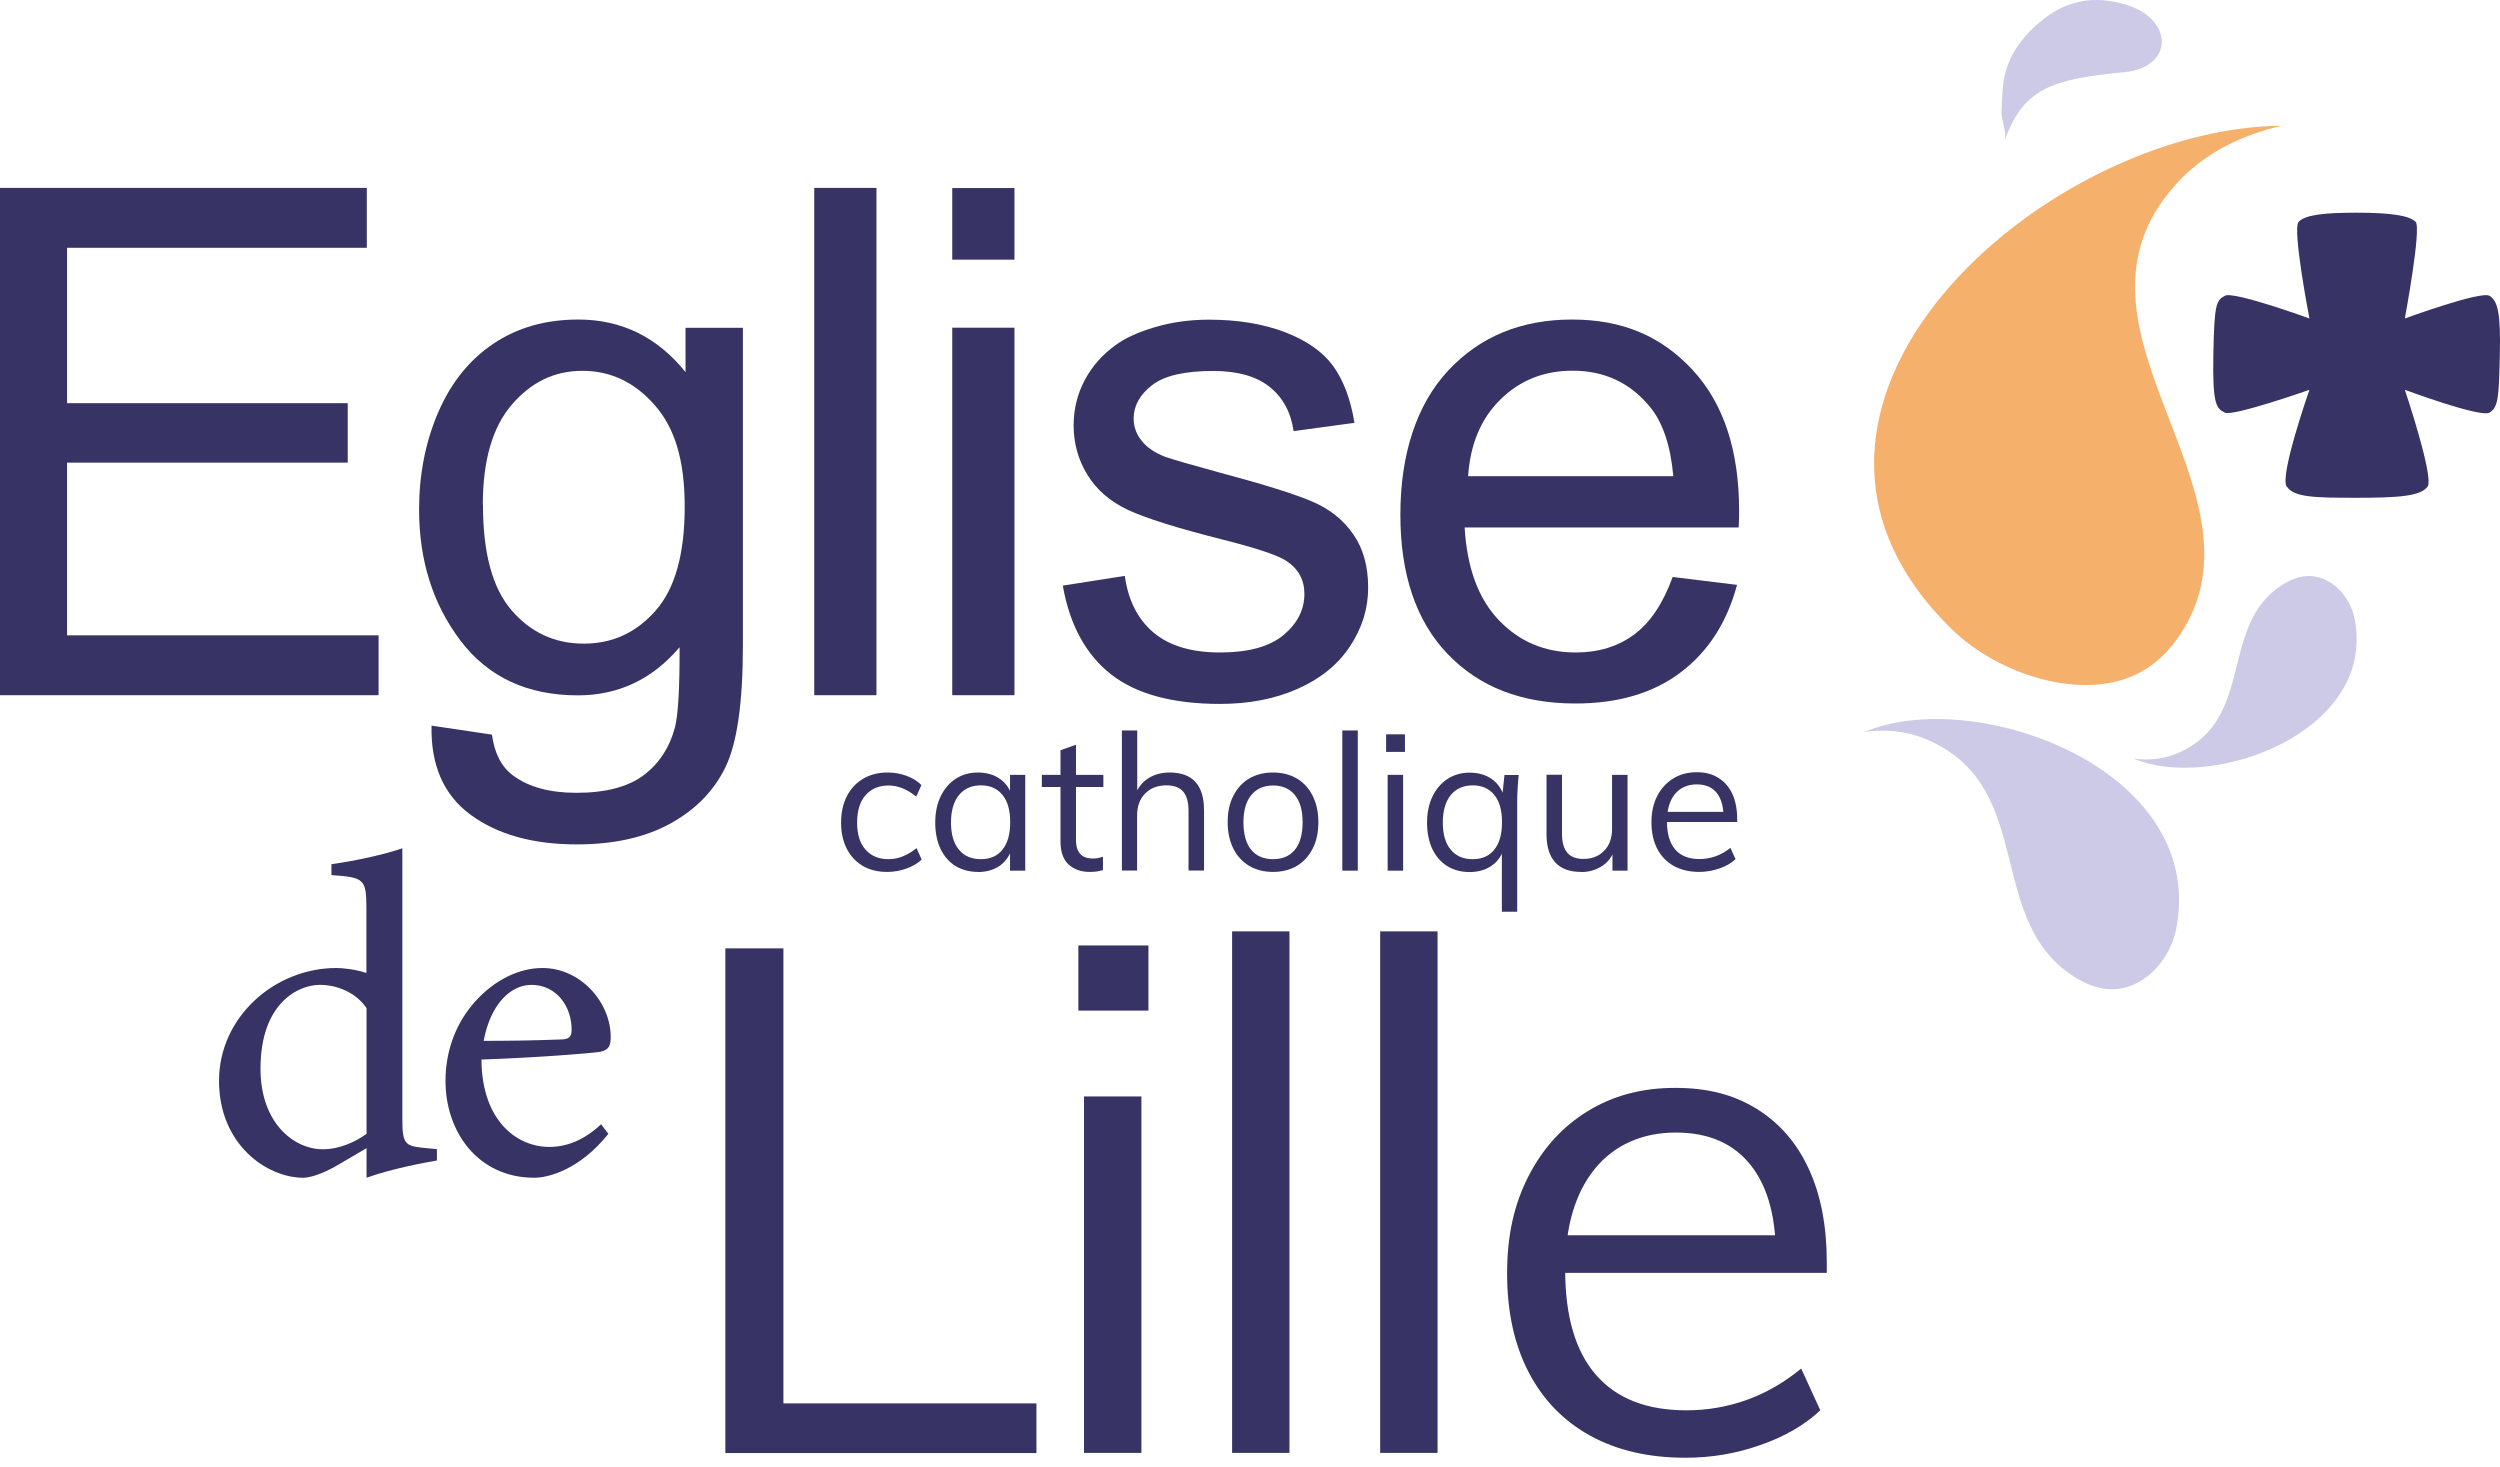 <svg width="150" height="88" viewBox="0 0 150 88" fill="none" xmlns="http://www.w3.org/2000/svg">
<g clip-path="url(#clip0_2007_1715)">
<path d="M0 41.712V11.274H22.009V14.867H4.024V24.191H20.864V27.758H4.024V38.12H22.715V41.712H0Z" fill="#373365"/>
<path d="M25.884 43.537L29.517 44.077C29.666 45.197 30.09 46.018 30.787 46.532C31.716 47.221 32.977 47.569 34.586 47.569C36.32 47.569 37.656 47.221 38.593 46.532C39.53 45.835 40.169 44.873 40.501 43.629C40.692 42.865 40.783 41.264 40.775 38.834C39.141 40.758 37.108 41.721 34.669 41.721C31.641 41.721 29.293 40.626 27.634 38.444C25.975 36.254 25.145 33.632 25.145 30.571C25.145 28.472 25.527 26.522 26.29 24.747C27.053 22.972 28.157 21.595 29.6 20.624C31.044 19.653 32.744 19.172 34.694 19.172C37.299 19.172 39.439 20.226 41.132 22.325V19.67H44.574V38.726C44.574 42.16 44.226 44.591 43.529 46.026C42.832 47.461 41.721 48.59 40.211 49.419C38.693 50.249 36.826 50.664 34.611 50.664C31.981 50.664 29.857 50.075 28.24 48.888C26.622 47.702 25.842 45.918 25.892 43.537H25.884ZM28.978 30.297C28.978 33.192 29.55 35.3 30.703 36.627C31.848 37.954 33.292 38.618 35.026 38.618C36.76 38.618 38.178 37.954 39.34 36.635C40.501 35.316 41.082 33.242 41.082 30.413C41.082 27.584 40.484 25.676 39.282 24.307C38.087 22.939 36.643 22.25 34.951 22.25C33.259 22.25 31.881 22.922 30.712 24.274C29.55 25.626 28.97 27.626 28.97 30.28L28.978 30.297Z" fill="#373365"/>
<path d="M48.855 41.712V11.274H52.588V41.712H48.855Z" fill="#373365"/>
<path d="M57.135 15.58V11.283H60.868V15.58H57.135ZM57.135 41.712V19.662H60.868V41.712H57.135Z" fill="#373365"/>
<path d="M63.788 35.134L67.488 34.553C67.695 36.038 68.276 37.166 69.222 37.962C70.168 38.751 71.495 39.149 73.196 39.149C74.896 39.149 76.182 38.8 77.02 38.095C77.85 37.398 78.264 36.577 78.264 35.631C78.264 34.785 77.9 34.121 77.161 33.64C76.647 33.309 75.377 32.885 73.345 32.371C70.607 31.683 68.707 31.077 67.646 30.579C66.584 30.073 65.787 29.376 65.24 28.48C64.692 27.584 64.418 26.605 64.418 25.527C64.418 24.54 64.642 23.635 65.09 22.797C65.538 21.959 66.152 21.271 66.924 20.715C67.505 20.284 68.301 19.919 69.305 19.628C70.309 19.33 71.387 19.18 72.532 19.18C74.257 19.18 75.784 19.429 77.086 19.927C78.397 20.425 79.36 21.105 79.982 21.951C80.604 22.806 81.035 23.942 81.268 25.369L77.617 25.867C77.451 24.73 76.97 23.843 76.174 23.212C75.377 22.573 74.249 22.258 72.797 22.258C71.08 22.258 69.852 22.54 69.122 23.113C68.392 23.677 68.019 24.349 68.019 25.104C68.019 25.585 68.168 26.025 68.475 26.415C68.782 26.821 69.255 27.153 69.91 27.41C70.284 27.543 71.387 27.866 73.212 28.364C75.859 29.069 77.7 29.65 78.746 30.098C79.791 30.546 80.612 31.201 81.201 32.064C81.799 32.919 82.089 33.989 82.089 35.258C82.089 36.527 81.724 37.681 81.002 38.776C80.272 39.879 79.227 40.725 77.858 41.331C76.489 41.936 74.938 42.235 73.204 42.235C70.342 42.235 68.16 41.638 66.65 40.451C65.148 39.265 64.186 37.498 63.771 35.158L63.788 35.134Z" fill="#373365"/>
<path d="M100.357 34.619L104.223 35.092C103.617 37.349 102.489 39.099 100.838 40.343C99.195 41.588 97.088 42.21 94.525 42.21C91.297 42.21 88.742 41.215 86.851 39.232C84.959 37.249 84.022 34.462 84.022 30.878C84.022 27.294 84.976 24.291 86.884 22.242C88.792 20.192 91.273 19.172 94.317 19.172C97.362 19.172 99.677 20.176 101.543 22.183C103.41 24.191 104.347 27.012 104.347 30.654C104.347 30.878 104.347 31.21 104.322 31.649H87.879C88.021 34.072 88.701 35.93 89.937 37.216C91.165 38.502 92.7 39.149 94.541 39.149C95.91 39.149 97.08 38.792 98.05 38.07C99.021 37.349 99.784 36.204 100.357 34.627V34.619ZM88.087 28.572H100.398C100.232 26.713 99.759 25.328 98.988 24.399C97.802 22.963 96.258 22.242 94.359 22.242C92.641 22.242 91.198 22.814 90.028 23.967C88.859 25.112 88.211 26.655 88.087 28.58V28.572Z" fill="#373365"/>
<path d="M26.224 69.628C25.626 69.736 23.577 70.093 21.993 70.665V68.89L20.325 69.869C19.263 70.499 18.525 70.665 18.193 70.665C16.011 70.665 13.141 68.674 13.141 64.85C13.141 61.025 16.476 58.08 20.184 58.08C20.566 58.08 21.354 58.163 21.984 58.379V54.53C21.984 52.729 21.852 52.647 19.886 52.505V51.85C21.304 51.659 23.137 51.253 24.141 50.896V67.198C24.141 68.616 24.332 68.757 25.344 68.865L26.215 68.948V69.628H26.224ZM21.993 60.486C21.337 59.532 20.217 59.092 19.18 59.092C17.928 59.092 15.63 60.154 15.63 64.12C15.63 67.372 17.621 68.956 19.371 68.956C20.358 68.956 21.337 68.517 21.993 68.027V60.486Z" fill="#373365"/>
<path d="M36.511 68.019C34.793 70.176 32.91 70.665 32.056 70.665C28.696 70.665 26.73 67.936 26.73 64.85C26.73 62.967 27.41 61.299 28.53 60.071C29.65 58.819 31.127 58.08 32.545 58.08C34.81 58.08 36.643 60.105 36.643 62.228C36.643 62.776 36.511 62.992 36.013 63.108C35.548 63.191 32.139 63.464 28.887 63.572C28.912 67.289 31.044 68.815 32.952 68.815C34.047 68.815 35.084 68.376 36.063 67.455L36.502 68.027L36.511 68.019ZM29.028 62.452C30.554 62.452 32.056 62.427 33.64 62.369C34.13 62.369 34.296 62.203 34.296 61.822C34.321 60.403 33.391 59.092 31.89 59.092C30.637 59.092 29.434 60.237 29.019 62.452H29.028Z" fill="#373365"/>
<path d="M43.521 56.902H47.005V84.204H62.187V87.183H43.521V56.902Z" fill="#373365"/>
<path d="M64.701 56.728H68.907V60.636H64.701V56.728ZM65.041 87.174V65.787H68.484V87.174H65.041Z" fill="#373365"/>
<path d="M73.926 87.174V55.882H77.368V87.174H73.926Z" fill="#373365"/>
<path d="M82.811 87.174V55.882H86.254V87.174H82.811Z" fill="#373365"/>
<path d="M109.217 84.619C108.279 85.499 107.085 86.195 105.625 86.701C104.165 87.216 102.671 87.465 101.137 87.465C98.921 87.465 97.022 87.025 95.421 86.146C93.82 85.266 92.583 83.997 91.721 82.338C90.858 80.679 90.426 78.704 90.426 76.406C90.426 74.108 90.85 72.258 91.704 70.582C92.558 68.915 93.737 67.604 95.255 66.675C96.773 65.737 98.523 65.273 100.506 65.273C102.489 65.273 104.032 65.688 105.392 66.526C106.753 67.364 107.798 68.558 108.52 70.118C109.242 71.677 109.607 73.544 109.607 75.734V76.373H93.446V74.117H107.649L106.546 75.693C106.604 73.204 106.114 71.288 105.077 69.952C104.04 68.616 102.53 67.953 100.548 67.953C98.565 67.953 96.856 68.683 95.678 70.143C94.5 71.603 93.911 73.627 93.911 76.199C93.911 78.978 94.525 81.077 95.761 82.496C96.997 83.914 98.797 84.619 101.186 84.619C102.431 84.619 103.634 84.412 104.779 84.005C105.923 83.599 107.027 82.968 108.072 82.114L109.217 84.619Z" fill="#373365"/>
<path d="M53.219 52.315C52.655 52.315 52.165 52.19 51.759 51.95C51.344 51.701 51.029 51.361 50.805 50.921C50.581 50.481 50.465 49.959 50.465 49.353C50.465 48.747 50.581 48.233 50.805 47.785C51.037 47.329 51.361 46.98 51.775 46.731C52.19 46.483 52.688 46.35 53.26 46.35C53.65 46.35 54.024 46.416 54.389 46.549C54.754 46.682 55.052 46.864 55.285 47.105L54.978 47.793C54.696 47.578 54.422 47.403 54.148 47.295C53.874 47.188 53.6 47.13 53.31 47.13C52.729 47.13 52.273 47.329 51.933 47.71C51.593 48.1 51.427 48.648 51.427 49.353C51.427 50.058 51.593 50.597 51.933 50.979C52.273 51.361 52.729 51.551 53.318 51.551C53.6 51.551 53.883 51.493 54.156 51.386C54.43 51.278 54.712 51.112 54.994 50.888L55.301 51.576C55.061 51.8 54.754 51.983 54.38 52.115C54.007 52.248 53.625 52.315 53.235 52.315H53.219Z" fill="#373365"/>
<path d="M58.669 52.315C58.155 52.315 57.715 52.19 57.325 51.958C56.944 51.717 56.645 51.377 56.429 50.929C56.222 50.481 56.114 49.959 56.114 49.361C56.114 48.764 56.222 48.233 56.438 47.785C56.653 47.337 56.952 46.989 57.334 46.731C57.715 46.483 58.163 46.35 58.669 46.35C59.175 46.35 59.64 46.474 60.005 46.74C60.37 46.997 60.619 47.37 60.743 47.851L60.602 47.943V46.491H61.515V52.24H60.602V50.755L60.743 50.821C60.611 51.303 60.362 51.667 60.005 51.933C59.64 52.19 59.192 52.323 58.669 52.323V52.315ZM58.852 51.551C59.416 51.551 59.847 51.361 60.154 50.971C60.461 50.589 60.611 50.041 60.611 49.328C60.611 48.615 60.461 48.075 60.146 47.694C59.839 47.312 59.408 47.121 58.852 47.121C58.296 47.121 57.848 47.32 57.533 47.71C57.218 48.1 57.06 48.648 57.06 49.353C57.06 50.058 57.218 50.597 57.533 50.979C57.848 51.361 58.288 51.551 58.852 51.551Z" fill="#373365"/>
<path d="M62.51 47.221V46.491H66.202V47.221H62.51ZM66.177 52.207C66.044 52.24 65.92 52.273 65.796 52.29C65.671 52.306 65.53 52.315 65.381 52.315C64.85 52.315 64.427 52.157 64.103 51.858C63.788 51.56 63.63 51.095 63.63 50.489V45.014L64.559 44.682V50.357C64.559 50.664 64.601 50.896 64.692 51.062C64.784 51.228 64.9 51.344 65.049 51.41C65.198 51.477 65.373 51.51 65.563 51.51C65.679 51.51 65.779 51.51 65.87 51.485C65.962 51.468 66.061 51.444 66.177 51.402V52.207Z" fill="#373365"/>
<path d="M67.314 52.24V43.828H68.235V47.652L68.085 47.768C68.243 47.304 68.508 46.947 68.882 46.706C69.255 46.466 69.686 46.35 70.176 46.35C71.553 46.35 72.242 47.105 72.242 48.623V52.232H71.312V48.664C71.312 48.133 71.205 47.743 70.989 47.495C70.773 47.246 70.441 47.121 69.985 47.121C69.454 47.121 69.023 47.287 68.707 47.611C68.384 47.943 68.226 48.382 68.226 48.938V52.232H67.305L67.314 52.24Z" fill="#373365"/>
<path d="M76.381 52.315C75.834 52.315 75.353 52.19 74.946 51.95C74.54 51.701 74.224 51.361 74 50.913C73.776 50.465 73.66 49.934 73.66 49.328C73.66 48.722 73.768 48.2 74 47.752C74.224 47.304 74.54 46.955 74.946 46.715C75.353 46.474 75.834 46.35 76.381 46.35C76.929 46.35 77.41 46.474 77.817 46.715C78.223 46.955 78.538 47.304 78.762 47.752C78.986 48.2 79.102 48.731 79.102 49.328C79.102 49.925 78.995 50.465 78.762 50.913C78.538 51.361 78.223 51.701 77.817 51.95C77.41 52.19 76.929 52.315 76.381 52.315ZM76.381 51.551C76.945 51.551 77.385 51.361 77.692 50.987C77.999 50.614 78.157 50.058 78.157 49.336C78.157 48.615 77.999 48.084 77.692 47.702C77.377 47.32 76.945 47.13 76.39 47.13C75.834 47.13 75.394 47.32 75.079 47.702C74.764 48.084 74.606 48.631 74.606 49.336C74.606 50.041 74.764 50.614 75.07 50.987C75.377 51.361 75.817 51.551 76.39 51.551H76.381Z" fill="#373365"/>
<path d="M80.538 52.24V43.828H81.467V52.24H80.538Z" fill="#373365"/>
<path d="M83.167 44.06H84.296V45.114H83.167V44.06ZM83.259 52.24V46.491H84.188V52.24H83.259Z" fill="#373365"/>
<path d="M91.04 54.704H90.111V50.705L90.26 50.821C90.128 51.303 89.887 51.667 89.514 51.933C89.149 52.19 88.701 52.323 88.178 52.323C87.656 52.323 87.216 52.199 86.834 51.966C86.453 51.726 86.154 51.386 85.938 50.938C85.731 50.489 85.623 49.967 85.623 49.37C85.623 48.772 85.731 48.241 85.947 47.793C86.162 47.345 86.461 46.997 86.843 46.74C87.224 46.491 87.672 46.358 88.178 46.358C88.684 46.358 89.149 46.483 89.514 46.748C89.879 47.005 90.128 47.379 90.26 47.86L90.144 47.685L90.269 46.499H91.123C91.09 46.765 91.073 47.038 91.057 47.304C91.04 47.578 91.032 47.843 91.032 48.108V54.712L91.04 54.704ZM88.361 51.551C88.925 51.551 89.356 51.361 89.663 50.971C89.97 50.589 90.12 50.041 90.12 49.328C90.12 48.615 89.97 48.075 89.655 47.694C89.348 47.312 88.916 47.121 88.361 47.121C87.805 47.121 87.357 47.32 87.042 47.71C86.726 48.1 86.569 48.648 86.569 49.353C86.569 50.058 86.726 50.597 87.042 50.979C87.357 51.361 87.797 51.551 88.361 51.551Z" fill="#373365"/>
<path d="M94.865 52.315C94.176 52.315 93.662 52.124 93.313 51.742C92.965 51.361 92.791 50.796 92.791 50.05V46.483H93.72V50.025C93.72 50.539 93.828 50.921 94.043 51.17C94.259 51.419 94.583 51.535 95.014 51.535C95.528 51.535 95.935 51.369 96.25 51.045C96.566 50.722 96.723 50.282 96.723 49.735V46.491H97.652V52.24H96.748V50.995L96.889 50.929C96.74 51.386 96.483 51.734 96.118 51.966C95.752 52.199 95.338 52.323 94.873 52.323L94.865 52.315Z" fill="#373365"/>
<path d="M104.131 51.551C103.883 51.784 103.559 51.974 103.169 52.107C102.779 52.24 102.373 52.315 101.966 52.315C101.377 52.315 100.863 52.199 100.431 51.958C100 51.717 99.668 51.377 99.436 50.929C99.204 50.481 99.087 49.95 99.087 49.336C99.087 48.722 99.204 48.225 99.428 47.768C99.66 47.32 99.975 46.972 100.382 46.715C100.788 46.466 101.261 46.333 101.792 46.333C102.323 46.333 102.738 46.441 103.103 46.673C103.468 46.897 103.75 47.221 103.941 47.636C104.131 48.05 104.231 48.556 104.231 49.145V49.32H99.892V48.714H103.708L103.41 49.137C103.426 48.465 103.294 47.951 103.02 47.594C102.738 47.237 102.339 47.063 101.8 47.063C101.261 47.063 100.805 47.262 100.489 47.652C100.174 48.042 100.017 48.59 100.017 49.278C100.017 50.025 100.183 50.589 100.514 50.971C100.846 51.352 101.327 51.543 101.974 51.543C102.306 51.543 102.63 51.485 102.937 51.377C103.244 51.269 103.542 51.095 103.824 50.871L104.131 51.543V51.551Z" fill="#373365"/>
<path d="M130.535 11.085C122.82 19.655 136.426 29.303 130.892 37.948C130.253 38.952 129.382 39.873 128.188 40.453C124.894 42.063 119.908 40.486 117.112 37.757C103.507 24.492 122.58 7.651 136.923 7.543C134.136 8.173 132.02 9.426 130.535 11.077V11.085Z" fill="#F5B06B"/>
<path d="M130.851 45.107C135.289 43.033 133.149 37.525 136.907 35.111C137.346 34.828 137.836 34.613 138.35 34.571C139.777 34.439 141.013 35.741 141.279 37.143C142.598 43.987 132.618 47.513 127.997 45.505C129.034 45.671 129.996 45.505 130.851 45.107Z" fill="#CCCAE6"/>
<path d="M115.885 44.493C122.14 47.414 119.12 55.179 124.413 58.58C125.027 58.978 125.715 59.285 126.445 59.343C128.453 59.526 130.195 57.701 130.577 55.718C132.427 46.07 118.365 41.109 111.853 43.929C113.313 43.697 114.673 43.929 115.876 44.485L115.885 44.493Z" fill="#CCCAE6"/>
<path d="M122.181 1.512C123.401 0.4 125.11 -0.488 127.623 0.301C130.436 1.197 130.419 4.042 127.458 4.332C123.268 4.739 121.426 5.22 120.29 8.406C120.423 8.024 120.074 7.17 120.091 6.713C120.116 6.174 120.132 5.585 120.19 5.062C120.34 3.801 120.929 2.648 122.173 1.504L122.181 1.512Z" fill="#CCCAE6"/>
<path d="M137.197 29.187C136.766 28.532 138.566 23.388 138.566 23.388C138.566 23.388 133.962 25.006 133.489 24.757C133.016 24.508 132.742 24.384 132.8 21.314C132.858 18.245 132.966 18.037 133.489 17.747C134.003 17.448 138.566 19.108 138.566 19.108C138.566 19.108 137.521 13.715 137.919 13.309C138.309 12.911 139.288 12.761 141.395 12.761C143.502 12.761 144.572 12.944 144.937 13.309C145.302 13.69 144.29 19.108 144.29 19.108C144.29 19.108 148.861 17.44 149.367 17.747C149.873 18.054 150.048 18.801 149.99 21.314C149.931 23.82 149.907 24.434 149.367 24.757C148.82 25.072 144.29 23.388 144.29 23.388C144.29 23.388 146.049 28.615 145.659 29.187C145.261 29.768 143.942 29.867 141.403 29.867C138.865 29.867 137.637 29.843 137.205 29.187H137.197Z" fill="#373365"/>
</g>
<defs>
<clipPath id="clip0_2007_1715">
<rect width="150" height="87.473" fill="white"/>
</clipPath>
</defs>
</svg>
